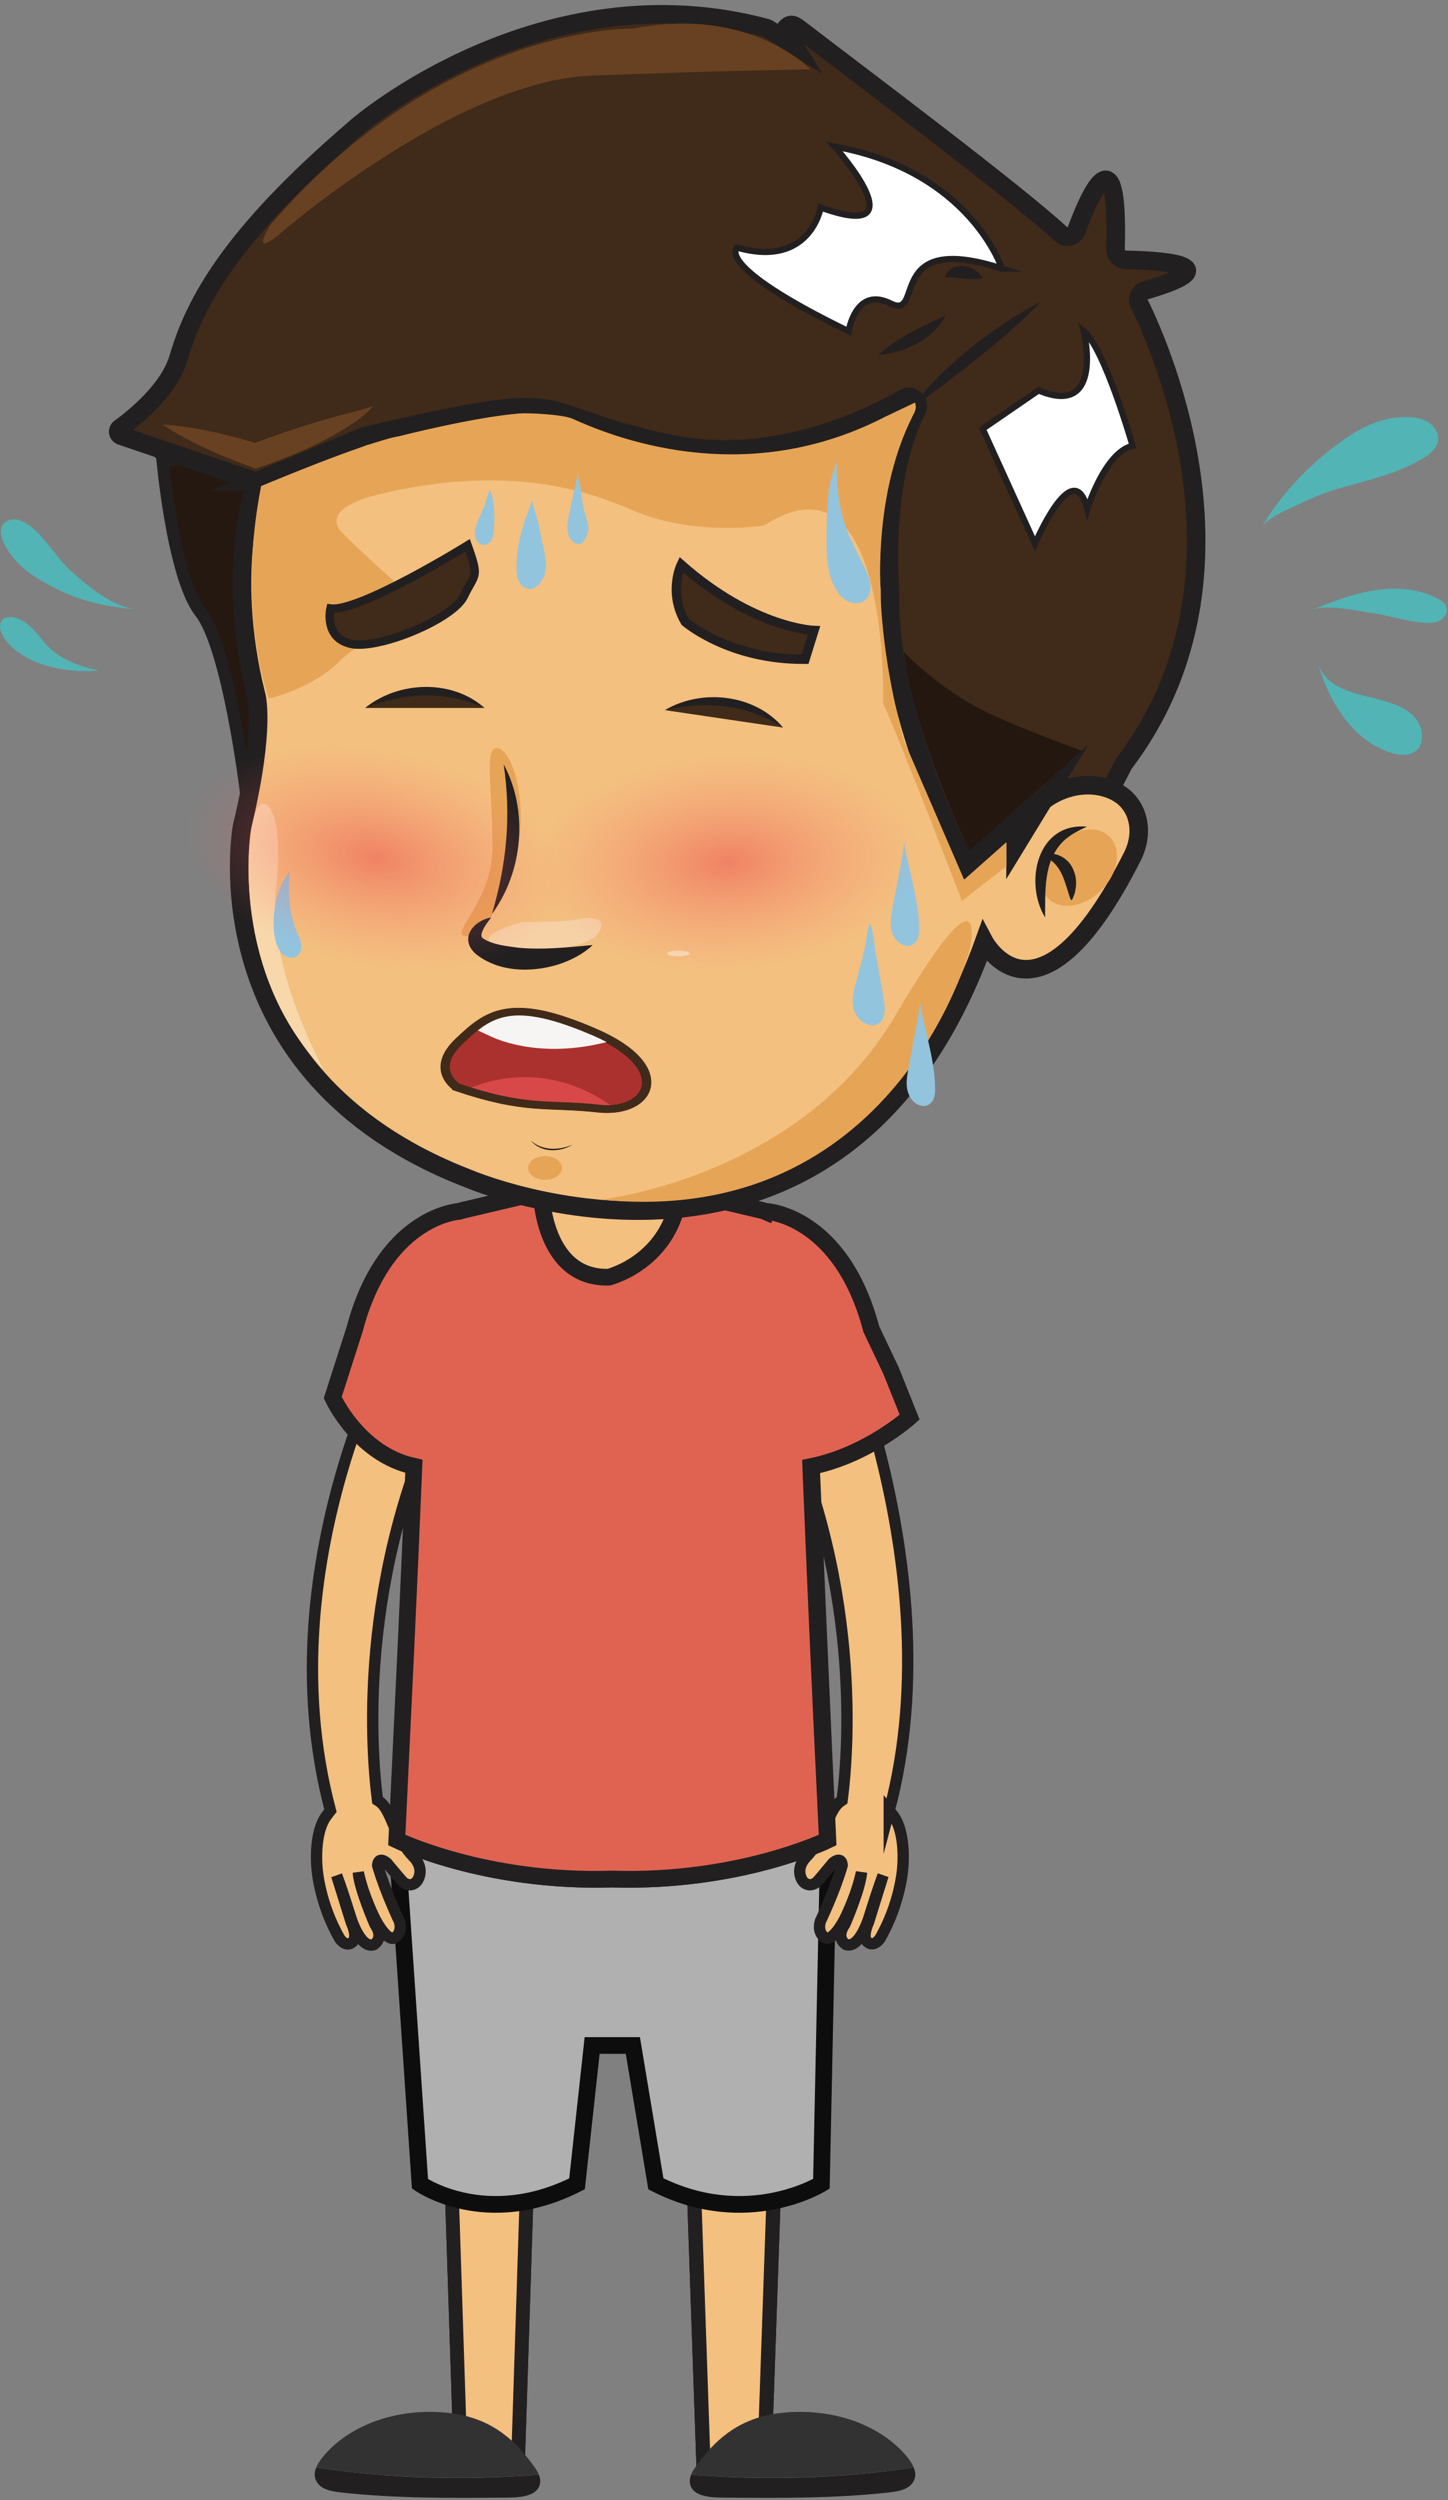 <svg width="234" height="404" viewBox="0 0 234 404" fill="none" xmlns="http://www.w3.org/2000/svg">
<rect x="0" y="0" width="234" height="404" fill="#808080" stroke="none"/>
<path d="M83.679 398.792H74.469L72.359 334.152H85.769L83.679 398.792Z" fill="#F3C07F" stroke="#221F20" stroke-width="2.23" stroke-miterlimit="10"/>
<path d="M83.679 398.792H74.469L72.359 334.152H85.769L83.679 398.792Z" fill="#F3C07F" stroke="#221F20" stroke-width="2.23" stroke-miterlimit="10"/>
<path d="M113.699 398.792H123.499L125.739 334.152H111.469L113.699 398.792Z" fill="#F3C07F" stroke="#221F20" stroke-width="2.3" stroke-miterlimit="10"/>
<path d="M113.699 398.792H123.499L125.739 334.152H111.469L113.699 398.792Z" fill="#F3C07F" stroke="#221F20" stroke-width="2.3" stroke-miterlimit="10"/>
<path d="M63.93 294.663L67.87 352.883C67.87 352.883 78.56 360.373 93.25 352.883L95.69 330.533H102.27L105.99 352.883C120.68 360.373 132.74 352.883 132.74 352.883L133.96 294.663H63.93Z" fill="#AFB0AF" stroke="#0D0D0D" stroke-width="2.7" stroke-miterlimit="10"/>
<path d="M66.769 300.003C65.579 298.763 64.689 297.183 63.909 295.553C63.859 295.463 63.809 295.363 63.769 295.263C63.099 293.843 62.529 291.993 61.319 291.113C61.219 291.033 61.109 290.993 61.009 290.923C59.859 281.943 57.709 252.233 74.019 221.503C74.019 221.503 70.319 210.293 65.959 211.813C65.959 211.813 42.449 251.353 53.399 292.573C53.109 292.923 52.949 293.173 52.949 293.173C50.569 296.003 51.239 301.983 51.239 301.983C51.239 301.983 51.609 307.623 54.959 313.353C56.059 314.723 56.889 313.853 56.889 313.853C57.959 313.123 56.769 310.643 56.769 310.643L54.409 303.063C54.409 303.063 55.149 304.933 56.599 309.603C56.599 309.603 58.119 314.923 60.369 314.253C60.369 314.253 62.199 313.293 60.579 310.933C60.579 310.933 58.079 305.173 57.899 302.563C58.739 306.533 60.689 310.263 60.689 310.263C62.919 314.303 63.899 313.033 63.899 313.033C63.899 313.033 65.089 312.303 64.539 310.443C64.539 310.443 62.239 305.653 61.029 301.443C61.029 301.443 61.029 299.873 62.499 301.023C63.329 302.003 64.139 303.003 64.979 303.953C65.669 304.723 66.789 304.813 67.419 303.913C67.419 303.913 68.799 302.093 66.789 300.003H66.769Z" fill="#F3C07F" stroke="#221F20" stroke-width="1.83" stroke-miterlimit="10"/>
<path d="M143.71 292.562C154.66 251.332 131.95 205.632 131.95 205.632C127.59 204.112 123.08 221.492 123.08 221.492C139.39 252.222 137.25 281.942 136.09 290.922C135.99 290.992 135.89 291.032 135.79 291.112C134.57 291.992 134 293.842 133.33 295.262C133.29 295.362 133.24 295.452 133.2 295.552C132.41 297.182 131.54 298.772 130.33 300.012C128.32 302.092 129.7 303.912 129.7 303.912C130.33 304.812 131.46 304.722 132.15 303.952C132.99 303.002 133.8 301.992 134.62 301.012C136.1 299.872 136.1 301.432 136.1 301.432C134.89 305.642 132.58 310.432 132.58 310.432C132.03 312.292 133.22 313.022 133.22 313.022C133.22 313.022 134.2 314.292 136.43 310.252C136.43 310.252 138.37 306.522 139.22 302.552C139.04 305.172 136.54 310.922 136.54 310.922C134.91 313.272 136.75 314.232 136.75 314.232C139 314.902 140.52 309.592 140.52 309.592C141.97 304.912 142.71 303.042 142.71 303.042L140.35 310.622C140.35 310.622 139.17 313.112 140.24 313.832C140.24 313.832 141.06 314.702 142.16 313.322C145.5 307.602 145.87 301.952 145.87 301.952C145.87 301.952 146.54 295.972 144.16 293.142C144.16 293.142 144 292.892 143.71 292.552V292.562Z" fill="#F3C07F" stroke="#221F20" stroke-width="1.83" stroke-miterlimit="10"/>
<path d="M129.749 203.823C127.919 196.793 123.349 195.643 123.349 195.643L108.599 192.143V184.973H89.259V192.173L74.619 195.643C74.619 195.643 70.049 196.793 68.219 203.823C67.089 243.433 66.12 265.503 64.189 297.343C64.189 297.343 78.429 304.293 98.989 303.643C119.549 304.293 133.789 297.343 133.789 297.343C132.999 280.703 131.399 244.373 129.759 203.823H129.749Z" fill="#F3C07F" stroke="#221F20" stroke-width="2.7" stroke-miterlimit="10"/>
<path d="M144 221.502L140.81 214.783C135.93 196.303 123.829 195.753 123.829 195.753C123.829 195.783 123.82 195.813 123.81 195.843C123.48 195.703 123.28 195.643 123.28 195.643L109.8 192.453C108.59 203.843 98.379 206.383 98.379 206.383C87.639 206.653 87.46 192.583 87.46 192.583L74.55 195.633C74.55 195.633 74.419 195.663 74.219 195.743C73.249 195.823 61.989 197.093 57.319 214.763L53.77 225.833C53.77 225.833 57.919 235.003 66.889 236.943C66.029 257.973 65.219 274.163 64.12 297.333C64.12 297.333 78.359 304.283 98.909 303.633C119.46 304.283 133.709 297.333 133.709 297.333C132.429 270.993 131.69 253.653 131.02 236.993C140.15 235.163 147 229.002 147 229.002L144 221.502Z" fill="#E06352" stroke="#221F20" stroke-width="2.7" stroke-miterlimit="10"/>
<path d="M26.197 73.573C26.197 73.573 27.887 93.174 32.388 98.903C36.888 104.634 39.697 127.464 39.697 127.464L46.467 106.844V88.663L39.987 70.853C39.987 70.853 29.008 76.314 26.188 73.584L26.197 73.573Z" fill="#251811" stroke="#221F20" stroke-width="2" stroke-miterlimit="10"/>
<path d="M151.969 139.793L134.609 80.653C134.419 79.993 133.809 79.533 133.119 79.533H48.399C48.219 79.533 41.539 77.893 41.369 77.833L19.569 70.403C19.039 70.223 18.929 69.523 19.379 69.203C21.769 67.463 27.349 62.973 28.849 57.833C31.479 48.823 37.419 37.883 57.089 21.013C57.119 20.993 57.139 20.963 57.169 20.943C58.309 19.773 87.859 -5.107 123.809 4.523C123.959 4.563 124.179 4.673 124.299 4.763L128.229 7.223L127.619 6.233C126.809 5.743 126.429 5.163 127.069 4.473C127.749 3.743 128.279 3.983 129.219 4.703C138.389 11.763 164.049 30.953 171.459 37.833C172.269 38.583 173.569 38.263 173.949 37.233C175.939 31.863 180.829 20.463 180.269 40.203C180.239 41.173 181.009 41.983 181.969 41.993C186.899 42.083 199.539 42.713 185.079 46.923C184.159 47.193 183.699 48.223 184.119 49.083C188.109 57.243 203.939 94.003 181.659 123.353C181.609 123.423 181.569 123.493 181.529 123.563L173.009 140.063C172.739 140.583 172.209 140.903 171.629 140.903H153.469C152.779 140.903 152.169 140.443 151.979 139.783L151.969 139.793Z" fill="#402A19" stroke="#221F20" stroke-width="3" stroke-miterlimit="10"/>
<path d="M41.36 77.834C41.36 77.834 36.29 91.914 41.36 112.184C41.36 112.184 43.05 117.254 39.11 133.584C39.11 133.584 31.79 173.564 75.71 190.464C75.71 190.464 135.96 216.364 159.05 152.174C159.05 152.174 167.74 168.564 182.99 138.414C183.92 136.584 184.29 134.484 183.82 132.484C183.35 130.484 181.98 128.194 178.5 127.234C175.02 126.274 171.03 127.304 168.17 129.724C166.11 131.454 164.11 133.884 164.11 136.734L169.36 128.144L156.22 139.784C156.22 139.784 143.27 116.134 143.83 95.294C143.83 95.294 142.22 78.014 148.17 66.194C148.8 64.934 147.41 63.624 146.19 64.314C138.31 68.784 123.68 75.044 107.79 71.644C84.14 66.574 94.84 62.074 58.8 70.514L41.34 77.834H41.36Z" fill="#F3C07F" stroke="#221F20" stroke-width="3" stroke-miterlimit="10"/>
<path d="M158.809 69.293L167.259 87.873C167.259 87.873 173.448 73.233 175.708 82.243C175.708 82.243 178.529 73.093 183.029 72.033C183.029 72.033 178.529 56.333 175.149 53.523C175.149 53.523 178.528 67.603 167.828 63.093L158.818 69.283L158.809 69.293Z" fill="white" stroke="#221F20" stroke-miterlimit="10"/>
<path d="M161.909 43.394C161.909 43.394 156.839 27.624 134.879 23.684C134.879 23.684 148.959 39.454 132.629 33.534C132.629 33.534 130.939 43.384 119.119 40.014C119.119 40.014 115.179 42.834 137.139 53.524C137.139 53.524 138.269 46.204 143.899 49.024C149.529 51.844 142.769 37.194 161.919 43.394H161.909Z" fill="white" stroke="#221F20" stroke-miterlimit="10"/>
<path d="M168.178 48.812C162.008 55.153 154.558 60.583 147.508 65.912C149.978 62.093 153.428 59.062 156.888 56.203C160.428 53.413 164.098 50.803 168.178 48.812Z" fill="#221F20"/>
<path d="M177.986 143.845C180.739 141.092 181.337 137.227 179.322 135.212C177.307 133.197 173.441 133.795 170.688 136.548C167.935 139.301 167.337 143.167 169.352 145.182C171.367 147.197 175.232 146.599 177.986 143.845Z" fill="#E6A556"/>
<path d="M168.89 148.253C165.44 142.523 167.65 132.843 175.65 133.583C174.19 134.253 172.86 134.943 171.85 135.923C168.6 139.113 168.93 143.973 168.89 148.253Z" fill="#221F20"/>
<path d="M168.639 138.243C170.409 137.373 172.649 138.653 173.379 140.373C174.009 141.663 174.019 143.043 173.669 144.363C173.169 145.793 173.109 145.823 172.689 144.363C171.849 141.783 171.419 139.673 168.639 138.243Z" fill="#221F20"/>
<path d="M97.049 193.854C97.049 193.854 129.309 190.334 144.699 164.094C160.089 137.854 156.709 153.464 156.709 153.464C156.709 153.464 144.659 198.654 97.049 193.844V193.854Z" fill="#E6A556"/>
<path d="M162.629 139.983L155.449 145.583C155.449 145.583 145.329 119.283 142.709 113.653C142.709 113.653 143.949 71.613 123.489 84.923C123.489 84.923 111.919 86.783 101.789 82.283C91.659 77.783 78.659 75.733 61.349 79.853C51.029 82.313 55.229 85.993 55.229 85.993C55.229 85.993 61.379 92.343 70.139 99.293C70.139 99.293 59.4 102.323 54.9 106.833C50.4 111.343 43.449 112.873 43.449 112.873C43.449 112.873 38.169 99.153 42.19 78.553C42.19 78.553 59.059 71.423 64.569 70.473C64.569 70.473 76.399 67.433 83.949 66.813C85.519 66.683 91.059 67.003 92.489 67.653C98.829 70.523 119.769 79.063 142.479 67.633C142.569 67.593 142.649 67.533 142.739 67.493L147.859 65.053C148.059 65.583 148.029 66.163 147.769 66.663C145.909 70.353 137.349 86.943 146.079 119.663L155.819 142.183L162.589 136.183L162.639 139.973L162.629 139.983Z" fill="#E6A556"/>
<path d="M52.298 172.833C52.298 172.833 43.098 156.193 44.598 143.623C46.098 131.053 42.668 127.673 41.318 131.213C39.698 135.453 37.588 157.493 52.298 172.833Z" fill="#F8D7AA"/>
<path d="M88.078 190.652C89.585 190.652 90.808 189.793 90.808 188.732C90.808 187.672 89.585 186.812 88.078 186.812C86.57 186.812 85.348 187.672 85.348 188.732C85.348 189.793 86.57 190.652 88.078 190.652Z" fill="#E6A556"/>
<path d="M92.519 184.973C90.469 186.243 87.379 186.293 85.769 184.283C87.609 185.993 90.32 185.903 92.519 184.973Z" fill="#221F20"/>
<path opacity="0.44" d="M109.639 154.523C110.649 154.523 111.469 154.322 111.469 154.073C111.469 153.825 110.649 153.623 109.639 153.623C108.628 153.623 107.809 153.825 107.809 154.073C107.809 154.322 108.628 154.523 109.639 154.523Z" fill="white"/>
<path d="M84.049 149.073C84.219 149.023 84.379 149.003 84.549 149.003C85.799 149.003 91.429 148.983 93.439 148.523C95.699 148.003 98.729 148.413 96.289 151.243C95.419 152.253 89.979 154.353 83.139 153.383C74.029 152.093 82.449 149.533 84.049 149.083V149.073Z" fill="#F6D1A6"/>
<path d="M26.199 68.583C31.579 68.933 36.819 70.223 41.949 71.783L40.659 71.793C45.439 69.933 50.339 68.343 55.299 67.023C56.969 66.563 58.659 66.213 60.289 65.613C59.169 67.043 57.619 68.013 56.169 68.983C51.529 71.893 46.479 74.003 41.299 75.723C36.059 73.833 30.879 71.643 26.199 68.573V68.583Z" fill="#674121"/>
<path d="M45.158 37.843C45.158 37.843 73.598 13.063 95.558 12.223C117.518 11.383 130.958 11.213 130.958 11.213C130.958 11.213 121.198 0.873 102.318 4.623C102.318 4.623 71.728 3.803 43.698 36.333C43.698 36.333 40.178 41.893 45.168 37.853L45.158 37.843Z" fill="#674121"/>
<path d="M141.93 57.363C145.11 54.423 148.97 52.823 152.82 50.953C150.95 54.823 146.06 57.033 141.93 57.363Z" fill="#221F20"/>
<path d="M152.818 44.953C152.748 43.473 154.658 42.813 155.848 43.003C157.098 43.183 158.168 43.813 158.808 44.953C157.648 45.223 156.678 45.113 155.608 44.993C154.668 44.923 153.838 44.613 152.818 44.953Z" fill="#221F20"/>
<path d="M146.059 105.323C146.059 105.323 151.809 111.563 160.259 115.483C165.339 117.833 174.789 121.323 174.789 121.323L156.649 137.443C156.649 137.443 147.529 118.563 146.059 105.323Z" fill="#241710"/>
<path d="M83.598 137.613C81.918 146.163 77.378 151.713 75.068 151.253C72.758 150.793 79.638 145.453 79.598 136.823C79.558 127.023 78.158 120.453 80.468 120.903C82.778 121.353 85.278 129.053 83.598 137.603V137.613Z" fill="#E6A556"/>
<path d="M81.388 123.504C85.418 130.944 84.528 140.884 79.508 147.654C81.868 139.714 82.638 131.784 81.388 123.504Z" fill="#221F20"/>
<path d="M79.379 148.254C78.719 149.114 78.058 149.984 77.849 150.794C77.739 151.184 77.819 151.464 77.939 151.554C79.449 152.644 81.879 152.894 83.799 153.144C87.779 153.524 91.659 153.074 95.779 152.714C94.169 154.234 92.178 155.214 90.088 155.894C85.769 157.174 80.639 157.114 76.899 154.164C74.129 151.704 76.469 148.754 79.379 148.254Z" fill="#221F20"/>
<path d="M147.648 398.724C147.778 399.034 147.878 399.344 147.908 399.664C147.978 400.554 147.528 401.504 146.478 402.064C145.628 402.514 144.498 402.664 143.418 402.784C134.718 403.734 125.848 403.664 117.028 403.594C115.448 403.584 113.698 403.524 112.548 402.804C111.398 402.084 111.278 400.944 111.678 399.894C123.728 400.854 135.888 400.514 147.648 398.724Z" fill="#221F20"/>
<path d="M112.127 399.033C114.727 395.333 118.047 391.533 124.267 390.223C125.627 389.933 127.037 389.793 128.457 389.743C131.497 389.653 134.577 390.073 137.317 390.963C141.337 392.273 144.597 394.503 146.677 397.123C147.077 397.633 147.427 398.163 147.657 398.713C139.647 399.933 131.447 400.463 123.227 400.393C119.377 400.353 115.527 400.193 111.688 399.893C111.797 399.593 111.947 399.303 112.137 399.033H112.127Z" fill="#333232"/>
<path d="M51.119 398.724C50.989 399.034 50.889 399.344 50.859 399.664C50.789 400.554 51.239 401.504 52.289 402.064C53.139 402.514 54.269 402.664 55.349 402.784C64.049 403.734 72.919 403.664 81.739 403.594C83.319 403.584 85.069 403.524 86.219 402.804C87.369 402.084 87.489 400.944 87.089 399.894C75.039 400.854 62.879 400.514 51.119 398.724Z" fill="#221F20"/>
<path d="M86.639 399.033C84.039 395.333 80.719 391.533 74.499 390.223C73.139 389.933 71.729 389.793 70.309 389.743C67.269 389.653 64.189 390.073 61.449 390.963C57.429 392.273 54.169 394.503 52.089 397.123C51.689 397.633 51.339 398.163 51.109 398.713C59.119 399.933 67.319 400.463 75.539 400.393C79.389 400.353 83.239 400.193 87.079 399.893C86.969 399.593 86.819 399.303 86.629 399.033H86.639Z" fill="#333232"/>
<path d="M83.469 91.664C83.469 92.484 83.519 93.344 83.909 94.064C84.309 94.784 85.129 95.324 85.929 95.154C86.239 95.084 86.519 94.924 86.769 94.714C88.819 92.974 88.239 90.204 87.699 87.944C87.399 86.704 87.219 85.424 86.919 84.204C86.729 83.434 85.849 81.334 86.159 80.594C84.649 84.144 83.489 87.824 83.459 91.664H83.469Z" fill="#92C4DE"/>
<path d="M91.728 84.454C91.668 84.924 91.648 85.394 91.728 85.864C91.849 86.634 92.239 87.384 92.909 87.774C93.079 87.874 93.278 87.944 93.478 87.944C93.898 87.934 94.228 87.594 94.459 87.244C95.489 85.684 95.009 84.634 94.549 83.084C93.949 81.024 93.929 78.774 93.359 76.684C92.899 78.984 92.329 81.254 91.879 83.564C91.819 83.864 91.769 84.154 91.728 84.454Z" fill="#92C4DE"/>
<path d="M78.049 82.303C77.648 83.233 77.189 84.133 76.909 85.103C76.739 85.723 76.648 86.393 76.859 86.993C77.069 87.593 77.659 88.103 78.299 88.053C78.808 88.013 79.249 87.623 79.478 87.163C79.709 86.703 79.769 86.183 79.809 85.663C79.959 83.583 79.969 80.963 79.148 79.033C78.788 80.123 78.509 81.233 78.059 82.293L78.049 82.303Z" fill="#92C4DE"/>
<path d="M133.559 87.843C133.589 90.433 133.789 93.153 135.159 95.353C135.649 96.133 136.289 96.843 137.129 97.213C137.969 97.583 139.019 97.573 139.749 97.013C140.449 96.473 140.739 95.533 140.689 94.653C140.639 93.773 140.299 92.943 139.939 92.143C139.229 90.613 138.398 89.143 137.708 87.613C135.718 83.623 135.079 78.933 135.229 74.523C134.649 76.343 134.049 77.843 133.879 79.783C133.639 82.463 133.538 85.153 133.578 87.843H133.559Z" fill="#92C4DE"/>
<path d="M143.958 149.594C143.958 149.664 143.968 149.724 143.978 149.794C144.088 150.744 144.488 151.714 145.298 152.334C145.768 152.704 146.418 152.944 147.028 152.814C147.628 152.684 148.078 152.214 148.298 151.704C148.518 151.184 148.538 150.624 148.538 150.064C148.518 145.464 146.858 140.734 146.098 136.184C145.718 139.824 144.798 143.304 144.198 146.934C144.048 147.814 143.888 148.704 143.958 149.594Z" fill="#92C4DE"/>
<path d="M138.359 158.634C138.009 159.944 137.649 161.284 137.859 162.614C138.069 163.944 139.029 165.274 140.479 165.604C140.839 165.684 141.229 165.704 141.579 165.594C142.549 165.304 142.909 164.234 142.949 163.314C142.989 162.314 142.809 161.324 142.639 160.344C142.269 158.294 141.899 156.244 141.539 154.194C141.259 152.634 141.229 150.704 140.579 149.254C140.109 150.154 140.139 151.344 139.939 152.324C139.509 154.444 138.929 156.544 138.369 158.644L138.359 158.634Z" fill="#92C4DE"/>
<path d="M146.538 175.464C146.538 175.534 146.548 175.594 146.558 175.664C146.668 176.614 147.068 177.584 147.878 178.204C148.348 178.574 148.998 178.814 149.608 178.684C150.208 178.554 150.658 178.084 150.878 177.574C151.098 177.054 151.118 176.494 151.118 175.934C151.098 171.334 149.438 166.604 148.678 162.054C148.298 165.694 147.378 169.174 146.778 172.804C146.628 173.684 146.468 174.574 146.538 175.464Z" fill="#92C4DE"/>
<path d="M44.618 152.303C44.848 153.073 45.198 153.833 45.828 154.323C46.458 154.813 47.418 154.943 48.048 154.453C48.588 154.033 48.758 153.263 48.668 152.583C48.578 151.903 48.258 151.273 47.988 150.643C46.688 147.603 46.498 144.073 46.828 140.813C44.498 143.513 43.618 148.913 44.608 152.303H44.618Z" fill="#92C4DE"/>
<path d="M210.189 76.983C212.649 74.453 215.389 72.193 218.149 70.373C221.029 68.483 224.429 67.203 227.869 67.413C228.959 67.483 230.079 67.713 230.979 68.333C231.879 68.953 232.529 70.023 232.409 71.113C232.259 72.463 231.049 73.423 229.879 74.123C225.679 76.613 220.819 77.653 216.129 79.003C213.839 79.663 211.839 80.563 209.709 81.563C208.119 82.313 204.769 83.673 203.869 85.273C205.509 82.353 207.699 79.533 210.179 76.983H210.189Z" fill="#52B4B5"/>
<path d="M222.039 95.413C225.479 94.853 228.949 95.033 232.219 96.663C232.869 96.983 233.539 97.413 233.749 98.103C234.019 98.973 233.399 99.933 232.579 100.333C231.759 100.733 230.799 100.703 229.889 100.613C226.959 100.323 224.159 99.393 221.249 98.983C218.869 98.643 214.319 97.613 212.039 98.553C215.189 97.253 218.599 95.963 222.039 95.403V95.413Z" fill="#52B4B5"/>
<path d="M229.319 116.963C226.269 111.163 214.919 114.233 212.879 106.843C214.559 112.953 218.409 119.703 224.909 121.683C226.389 122.133 228.259 122.163 229.209 120.933C229.559 120.483 229.729 119.923 229.779 119.363C229.859 118.543 229.699 117.693 229.309 116.963H229.319Z" fill="#52B4B5"/>
<path d="M1.238 88.873C1.028 88.543 0.838 88.203 0.668 87.843C0.198 86.883 -0.132 85.693 0.448 84.803C1.028 83.913 2.318 83.733 3.308 84.113C6.468 85.313 8.828 89.873 11.318 92.133C14.088 94.653 18.228 98.163 22.148 98.473C17.538 98.113 13.318 97.263 9.168 95.173C6.058 93.603 3.088 91.853 1.238 88.883V88.873Z" fill="#52B4B5"/>
<path d="M4.209 106.203C2.589 105.313 1.239 104.123 0.399 102.613C-0.021 101.853 -0.221 100.823 0.369 100.183C0.869 99.633 1.749 99.623 2.469 99.823C5.089 100.563 6.239 103.033 8.059 104.753C10.099 106.673 13.229 107.823 15.929 108.343C12.539 108.713 7.739 108.163 4.209 106.213V106.203Z" fill="#52B4B5"/>
<path d="M130.098 106.533L131.548 101.873C131.548 101.873 121.808 101.583 110.088 91.243C110.088 91.243 107.918 95.673 110.738 100.493C110.738 100.493 117.858 106.653 130.088 106.533H130.098Z" fill="#402A19" stroke="#221F20" stroke-width="1.5" stroke-miterlimit="10"/>
<path d="M75.567 88.123C75.567 88.123 57.988 98.993 53.408 98.323C53.408 98.323 52.288 103.063 56.718 104.043C61.148 105.023 73.207 100.053 74.987 96.303C76.767 92.553 77.507 93.563 75.567 88.123Z" fill="#402A19" stroke="#221F20" stroke-width="1.36" stroke-miterlimit="10"/>
<path d="M58.998 114.403C58.998 114.403 68.668 108.223 78.308 114.403H58.998Z" fill="#402A19"/>
<path d="M58.998 114.403C64.388 110.033 73.018 109.703 78.308 114.403C72.108 111.543 65.318 111.863 58.998 114.403Z" fill="#221F20"/>
<path d="M126.549 117.573C117.919 110.053 107.449 114.753 107.449 114.753L126.549 117.573Z" fill="#402A19"/>
<path d="M126.549 117.573C120.829 113.833 114.069 113.163 107.449 114.753C113.419 111.213 122.009 112.163 126.549 117.573Z" fill="#221F20"/>
<path d="M73.679 175.673C73.679 175.673 69.209 172.863 74.069 168.253C78.919 163.643 82.459 161.043 95.779 166.783C109.099 172.523 104.949 180.083 96.619 179.153C88.289 178.223 84.989 179.523 73.679 175.683V175.673Z" fill="#AB312E" stroke="#402A19" stroke-width="1.23" stroke-miterlimit="10"/>
<path d="M79.259 167.443C79.259 167.443 86.849 171.473 98.689 168.213C98.689 168.213 93.149 163.503 85.099 163.573C77.049 163.633 76.449 166.153 76.449 166.153L79.259 167.453V167.443Z" fill="#F7F5F4"/>
<path d="M75.228 176.184C75.228 176.184 86.929 169.794 99.419 179.154L90.948 178.744L75.228 176.184Z" fill="#D84848"/>
<path d="M73.948 175.653C73.948 175.653 69.478 172.843 74.338 168.233C79.188 163.623 82.728 161.023 96.048 166.763C109.378 172.493 105.218 180.063 96.888 179.133C88.558 178.203 85.258 179.503 73.948 175.663V175.653Z" stroke="#402A19" stroke-width="1.23" stroke-miterlimit="10"/>
<ellipse opacity="0.5" cx="117.551" cy="139.386" rx="40.541" ry="22.523" transform="rotate(-5.619 117.551 139.386)" fill="url(#paint0_radial_1842_1620)"/>
<ellipse opacity="0.5" cx="60.575" cy="138.611" rx="40.541" ry="22.523" transform="rotate(9.035 60.575 138.611)" fill="url(#paint1_radial_1842_1620)"/>
<defs>
<radialGradient id="paint0_radial_1842_1620" cx="0" cy="0" r="1" gradientUnits="userSpaceOnUse" gradientTransform="translate(117.551 139.386) rotate(92.207) scale(17.403 31.326)">
<stop stop-color="#EA3741" stop-opacity="0.9"/>
<stop offset="1" stop-color="#FF6D6D" stop-opacity="0"/>
</radialGradient>
<radialGradient id="paint1_radial_1842_1620" cx="0" cy="0" r="1" gradientUnits="userSpaceOnUse" gradientTransform="translate(60.575 138.611) rotate(92.207) scale(17.403 31.326)">
<stop stop-color="#EA3741" stop-opacity="0.9"/>
<stop offset="1" stop-color="#FF6D6D" stop-opacity="0"/>
</radialGradient>
</defs>
</svg>
